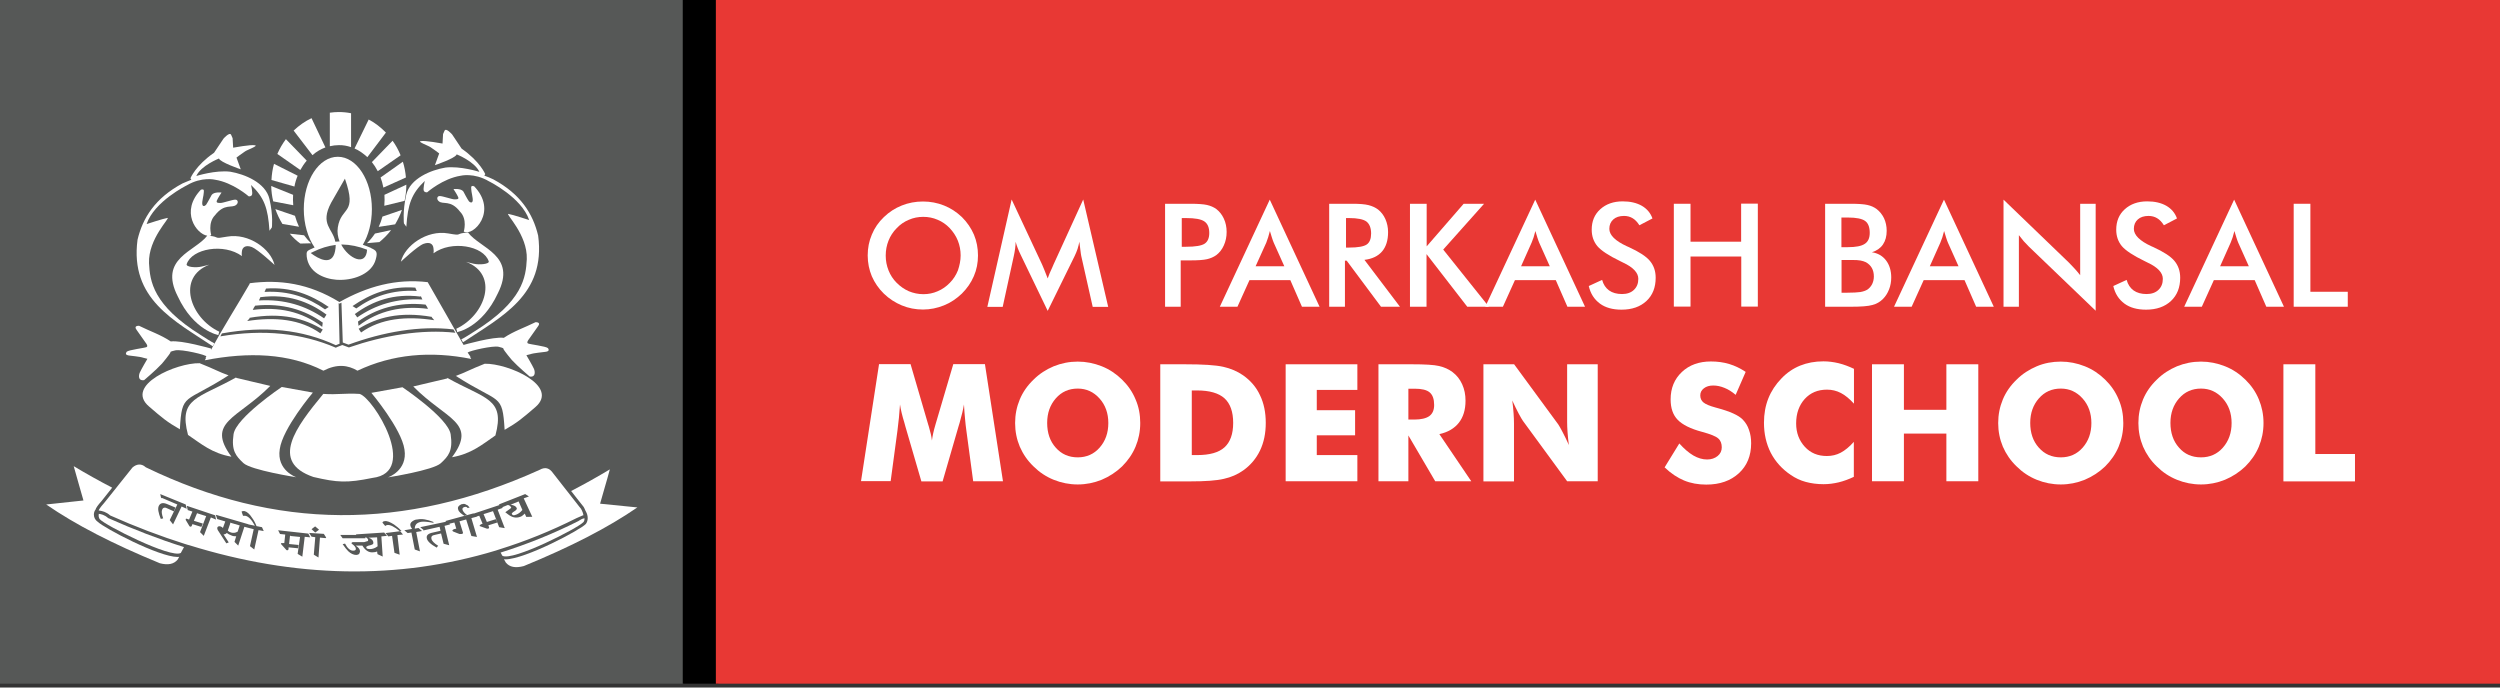 <svg width="240" height="66" viewBox="0 0 240 66" fill="none" xmlns="http://www.w3.org/2000/svg">
<rect x="0" y="0" width="240" height="66" fill="#333333" stroke="none"/>
<g clip-path="url(#clip0_1_82)">
<path d="M65.634 0H0V65.634H65.634V0Z" fill="#565857"/>
<path d="M10.383 49.738C10.037 49.418 9.691 49.354 9.486 49.328C9.448 49.52 9.473 49.7 9.576 49.841C10.05 50.405 16.409 53.635 17.357 53.084C17.473 52.879 17.575 52.7 17.665 52.52C15.268 51.764 12.858 50.841 10.422 49.751L10.383 49.738Z" fill="white"/>
<path d="M21.921 36.047H21.972C20.972 35.688 20.652 35.458 19.165 34.868C16.947 34.817 11.909 36.996 14.319 39.034C15.588 40.124 15.998 40.483 17.267 41.214C17.473 37.637 17.703 38.765 21.921 36.047Z" fill="white"/>
<path d="M25.946 37.047C24.856 36.778 23.767 36.547 22.677 36.278V36.227C19.049 38.265 17.101 38.175 18.049 41.752C19.319 42.611 20.357 43.521 22.216 43.842C19.741 40.483 22.818 40.214 25.946 37.047Z" fill="white"/>
<path d="M26.856 43.124C27.125 41.124 30.035 37.688 30.035 37.688L27.048 37.15C27.048 37.15 22.651 40.098 22.421 41.688C22.19 43.277 22.651 43.777 23.369 44.457C24.1 45.136 28.446 45.816 28.446 45.816C28.446 45.816 26.536 45.162 26.856 43.124Z" fill="white"/>
<path d="M34.522 37.816C33.073 37.727 32.484 37.906 31.035 37.816C28.407 40.996 25.869 44.341 30.087 45.79C32.394 46.328 33.304 46.38 35.753 45.88C40.278 45.341 35.83 38.175 34.522 37.816Z" fill="white"/>
<path d="M46.533 34.919C45.034 35.509 44.726 35.74 43.726 36.099H43.777C47.995 38.816 48.226 37.688 48.444 41.265C49.713 40.534 50.123 40.175 51.392 39.086C53.776 37.047 48.751 34.868 46.533 34.919Z" fill="white"/>
<path d="M42.944 36.278V36.329C41.855 36.599 40.765 36.829 39.675 37.099C42.803 40.278 45.88 40.547 43.393 43.893C45.252 43.572 46.29 42.675 47.559 41.803C48.52 38.227 46.572 38.316 42.944 36.278Z" fill="white"/>
<path d="M38.637 37.175L35.65 37.714C35.65 37.714 38.547 41.162 38.829 43.149C39.15 45.188 37.24 45.828 37.24 45.828C37.24 45.828 41.585 45.149 42.316 44.47C43.047 43.79 43.495 43.29 43.265 41.701C43.034 40.124 38.637 37.175 38.637 37.175Z" fill="white"/>
<path d="M35.33 51.623H35.381C35.522 51.674 35.612 51.712 35.701 51.802C35.791 51.892 35.842 51.982 35.842 52.123C35.842 52.212 35.791 52.264 35.663 52.302C35.573 52.353 35.432 52.353 35.342 52.392C35.201 52.443 35.163 52.482 35.163 52.533C35.163 52.674 35.304 52.712 35.522 52.712C35.753 52.712 36.022 52.623 36.252 52.443L36.201 51.584L35.33 51.623Z" fill="white"/>
<path d="M49.02 48.444H48.969C49.11 48.444 49.2 48.495 49.328 48.533C49.469 48.584 49.559 48.674 49.597 48.764C49.648 48.854 49.597 48.905 49.508 48.995C49.418 49.046 49.328 49.136 49.238 49.174C49.149 49.264 49.097 49.315 49.149 49.354C49.2 49.495 49.328 49.495 49.559 49.405C49.789 49.315 49.969 49.174 50.148 48.956L49.789 48.136L49.02 48.444Z" fill="white"/>
<path d="M22.1 50.264L21.869 50.943C21.959 51.033 22.049 51.084 22.19 51.123C22.369 51.174 22.6 51.174 22.818 51.033L23.01 50.443L22.1 50.174V50.264Z" fill="white"/>
<path d="M57.609 48.354L57.66 48.174C57.789 47.7 57.93 47.226 58.071 46.739C58.237 46.187 58.391 45.623 58.545 45.059C57.353 45.777 56.122 46.469 54.828 47.136C55.225 47.636 55.609 48.149 56.02 48.649C56.032 48.661 56.135 48.841 56.212 49.046C56.225 49.072 56.25 49.11 56.263 49.136C56.481 49.546 56.468 49.982 56.25 50.289C55.802 50.828 50.392 53.699 48.508 53.699C48.456 53.699 48.431 53.687 48.38 53.687C48.444 53.789 48.495 53.904 48.559 54.007C48.918 54.443 49.482 54.558 50.289 54.34C54.84 52.469 58.327 50.674 61.186 48.713L57.609 48.354Z" fill="white"/>
<path d="M56.02 50.11C56.084 50.02 56.122 49.892 56.122 49.764C56.071 49.777 56.02 49.764 55.981 49.777C55.866 49.815 55.802 49.854 55.584 49.982L55.532 50.02C53.084 51.251 50.597 52.251 48.059 53.046C48.11 53.148 48.174 53.238 48.226 53.353C49.187 53.917 55.532 50.687 56.02 50.11Z" fill="white"/>
<path d="M55.968 49.469C55.981 49.469 55.994 49.469 56.007 49.469C56.007 49.418 55.981 49.315 55.943 49.2C55.904 49.084 55.84 48.956 55.776 48.841C55.712 48.764 55.661 48.687 55.597 48.623C55.507 48.52 55.417 48.405 55.34 48.29C55.084 47.956 54.815 47.636 54.558 47.29C54.52 47.251 54.494 47.2 54.456 47.162C54.456 47.162 54.456 47.149 54.443 47.149C54.417 47.11 54.379 47.072 54.353 47.033C53.943 46.508 53.533 45.982 53.11 45.444C52.738 44.906 52.328 44.803 51.764 45.123C38.791 50.982 26.446 50.892 14.011 44.867L13.973 44.841C13.575 44.482 13.114 44.534 12.717 44.88C12.717 44.88 11.832 45.982 11.396 46.533C11.345 46.598 11.306 46.649 11.255 46.713C11.217 46.751 11.191 46.803 11.153 46.841C11.114 46.88 11.088 46.931 11.05 46.969C10.768 47.328 10.486 47.687 10.191 48.046C10.114 48.136 10.05 48.226 9.973 48.315C9.614 48.713 9.499 48.918 9.473 49.008C9.499 49.008 9.537 49.02 9.576 49.02C9.807 49.059 10.191 49.136 10.576 49.482C13.011 50.572 15.421 51.482 17.806 52.238H17.819C17.87 52.251 17.921 52.276 17.972 52.289C18.024 52.302 18.062 52.315 18.113 52.328H18.126C28.382 55.52 38.239 55.686 47.597 52.853C47.649 52.84 47.7 52.815 47.751 52.802C47.803 52.789 47.854 52.764 47.905 52.751C50.431 51.969 52.905 50.969 55.353 49.738C55.763 49.559 55.827 49.533 55.968 49.469ZM44.303 48.405H44.354C44.495 48.354 44.623 48.354 44.764 48.456C44.893 48.495 44.982 48.584 45.072 48.713L45.136 48.687L45.085 48.738C45.085 48.726 45.072 48.726 45.072 48.713L44.905 48.777C44.816 48.636 44.675 48.636 44.547 48.687C44.406 48.738 44.367 48.828 44.406 48.956C44.457 49.097 44.585 49.277 44.854 49.456L44.623 49.546C44.264 49.315 44.034 49.136 43.983 48.905C43.906 48.674 44.034 48.533 44.303 48.405ZM36.919 50.033C37.15 49.982 37.458 50.123 37.829 50.354C38.047 50.52 38.304 50.7 38.522 50.956L38.56 50.943V50.995C38.547 50.982 38.534 50.969 38.522 50.956L38.38 50.995C37.842 50.546 37.432 50.354 37.163 50.405C37.111 50.405 37.022 50.456 36.983 50.495L36.714 50.174C36.74 50.084 36.829 50.033 36.919 50.033ZM30.253 50.533L30.574 50.802L30.625 50.853L30.266 51.123L29.907 50.802L30.253 50.533ZM15.575 48.905C15.486 49.084 15.524 49.354 15.665 49.764L15.434 49.815C15.204 49.225 15.114 48.815 15.255 48.546C15.396 48.277 15.665 48.226 16.075 48.405L16.844 48.726L16.703 49.046V49.097L16.114 48.828C15.844 48.674 15.665 48.713 15.575 48.905ZM17.434 48.623L16.614 50.341L16.293 49.931L17.024 48.431L15.524 47.79L15.473 47.841L15.383 47.431L17.831 48.431L17.921 48.841L17.434 48.623ZM20.241 49.674L19.562 51.443L19.203 51.084L19.793 49.546L18.934 49.277V49.225L18.613 49.995L19.472 50.264L19.331 50.584L18.472 50.315L18.421 50.456C18.37 50.546 18.331 50.597 18.242 50.546C18.19 50.546 18.19 50.495 18.152 50.456L17.831 49.918C17.831 49.867 17.831 49.867 17.831 49.828C17.831 49.789 17.921 49.777 18.011 49.828L18.152 49.879L18.472 49.11L18.024 48.969L17.934 48.559L20.652 49.469L20.741 49.879L20.241 49.674ZM25.318 50.982L24.818 50.892L24.408 52.751L23.997 52.43L24.356 50.802L23.997 50.712L23.459 50.572L22.869 52.379L22.51 52.02L22.677 51.482C22.549 51.482 22.408 51.482 22.28 51.43C22.049 51.341 21.869 51.251 21.78 51.161C21.69 51.251 21.6 51.302 21.459 51.302L21.959 52.071L21.728 52.161L20.908 50.892C20.857 50.802 20.857 50.751 20.857 50.661C20.908 50.52 20.998 50.52 21.126 50.52C21.267 50.572 21.357 50.61 21.395 50.7L21.626 50.059L20.857 49.828L20.716 49.418L23.844 50.328V50.341L24.472 50.469C24.151 49.879 23.831 49.559 23.562 49.52C23.51 49.52 23.421 49.52 23.331 49.52L23.19 49.11C23.279 49.059 23.369 49.059 23.459 49.059C23.69 49.11 23.959 49.328 24.19 49.7C24.356 49.918 24.497 50.174 24.626 50.507L25.151 50.61L25.318 50.982ZM29.253 51.533L29.023 53.443L28.574 53.174L28.805 51.546L27.894 51.456L27.843 51.405L27.753 52.225L28.664 52.315L28.612 52.635L27.702 52.546V52.687C27.702 52.776 27.651 52.828 27.561 52.828C27.51 52.828 27.471 52.776 27.471 52.776L27.023 52.276C26.971 52.225 26.971 52.225 26.971 52.187C26.971 52.136 27.023 52.136 27.151 52.136H27.292L27.382 51.315L26.882 51.264L26.702 50.905L29.599 51.225L29.779 51.584L29.253 51.533ZM31.253 51.661L30.715 51.61L30.574 53.52L30.125 53.251L30.266 51.571L29.907 51.52L29.676 51.161L31.086 51.251L31.317 51.61L31.253 51.661ZM36.74 53.43L36.24 53.199L36.201 52.943C36.073 52.994 35.971 53.02 35.83 53.02C35.419 53.071 35.06 52.84 34.791 52.379H34.15C34.419 52.559 34.56 52.738 34.56 52.917C34.56 53.007 34.509 53.097 34.471 53.187C34.381 53.238 34.291 53.276 34.202 53.276C33.932 53.276 33.663 53.135 33.432 52.917C33.291 52.776 33.112 52.559 32.894 52.238L33.125 52.187C33.355 52.635 33.625 52.866 33.894 52.866C34.073 52.866 34.163 52.815 34.163 52.687C34.163 52.546 34.022 52.366 33.753 52.187V52.136C33.753 52.084 33.804 52.046 33.894 52.046H34.958L35.253 51.956C35.342 51.956 35.342 51.905 35.342 51.815C35.342 51.764 35.291 51.725 35.253 51.674C35.201 51.623 35.163 51.584 35.073 51.584V51.674H32.894L32.663 51.353H34.202L34.163 51.302L36.881 51.123L37.15 51.443L36.611 51.495L36.74 53.43ZM38.368 53.251L37.868 53.071L37.637 51.443L37.278 51.495L37.009 51.174L38.419 50.995L38.688 51.315L38.15 51.366L38.368 53.251ZM40.496 50.982L39.957 51.072L40.316 52.93L39.816 52.751L39.496 51.123L39.137 51.174L38.816 50.905L39.56 50.777C39.483 50.687 39.444 50.572 39.406 50.495C39.355 50.315 39.406 50.174 39.586 50.046C39.727 49.956 39.855 49.867 40.085 49.867C40.496 49.777 40.996 49.867 41.585 50.097L41.637 50.238L41.585 50.187C41.085 50.097 40.675 50.046 40.406 50.097C40.008 50.187 39.829 50.366 39.816 50.751L40.175 50.687L40.496 50.956V50.982ZM50.52 49.623L50.379 49.302L50.328 49.354C50.187 49.495 50.059 49.584 49.918 49.623C49.508 49.764 49.149 49.674 48.738 49.354L48.508 49.174L49.008 48.815C49.059 48.764 49.097 48.726 49.059 48.674C49.008 48.623 48.969 48.584 48.918 48.533C48.828 48.482 48.777 48.482 48.738 48.482L48.2 48.7L48.277 48.751L47.777 48.931L48.456 50.7L47.918 50.61L47.328 49.072L46.469 49.341H46.418L46.739 50.11L47.597 49.841L47.739 50.161L46.88 50.431L46.931 50.572C46.982 50.661 46.931 50.712 46.88 50.751C46.828 50.751 46.79 50.751 46.739 50.751L46.098 50.52C46.046 50.52 46.046 50.469 46.046 50.469C46.046 50.418 46.098 50.379 46.187 50.328L46.328 50.277L46.008 49.508L45.764 49.584L45.79 49.597L45.252 49.738L45.79 51.546L45.252 51.456L44.752 49.867L44.111 50.046L44.431 51.084C44.482 51.174 44.431 51.264 44.29 51.264C44.239 51.264 44.149 51.264 44.111 51.264L43.521 51.033C43.47 50.982 43.431 50.982 43.431 50.943C43.431 50.892 43.483 50.853 43.572 50.802L43.803 50.751L43.623 50.161L43.136 50.277L43.213 50.341L42.675 50.482L43.124 52.341L42.585 52.2L42.342 51.212L41.778 51.341C41.457 51.392 41.367 51.52 41.419 51.751C41.47 51.93 41.688 52.161 42.06 52.392L41.919 52.571C41.329 52.251 41.008 51.93 40.97 51.661C40.919 51.392 41.111 51.212 41.56 51.123L42.29 50.956L42.201 50.572L40.611 50.93L40.662 50.879L40.342 50.61L42.829 50.084L42.752 50.02L45.431 49.29H45.521L47.956 48.482L47.88 48.431L50.418 47.431L50.777 47.662L50.277 47.841L51.097 49.61L50.52 49.623Z" fill="white"/>
<path d="M9.371 50.084C9.153 49.931 9.012 49.687 9.012 49.405C9.012 49.225 9.063 49.059 9.166 48.931C9.217 48.751 9.396 48.495 9.743 48.11C10.089 47.687 10.435 47.251 10.768 46.816C9.486 46.149 8.268 45.469 7.076 44.752C7.23 45.316 7.397 45.867 7.55 46.431C7.691 46.918 7.832 47.392 7.961 47.867L8.012 48.046L4.435 48.431C7.294 50.392 10.768 52.187 15.345 54.071C16.127 54.276 16.703 54.161 17.062 53.712C17.114 53.623 17.152 53.533 17.203 53.456C17.152 53.456 17.114 53.469 17.049 53.469C15.229 53.456 10.025 50.712 9.371 50.084Z" fill="white"/>
<path d="M31.24 14.152L29.907 11.345C29.279 11.64 28.702 12.05 28.189 12.537L29.997 14.896C30.369 14.562 30.792 14.319 31.24 14.152Z" fill="white"/>
<path d="M33.702 14.127V10.871C33.317 10.794 32.92 10.755 32.522 10.755C32.227 10.755 31.945 10.781 31.663 10.819V14.037C31.945 13.973 32.227 13.934 32.522 13.934C32.932 13.922 33.33 13.998 33.702 14.127Z" fill="white"/>
<path d="M37.047 12.729C36.56 12.229 36.009 11.794 35.394 11.473L34.035 14.255C34.483 14.447 34.894 14.742 35.266 15.088L37.047 12.729Z" fill="white"/>
<path d="M29.446 15.421L27.446 13.357C27.125 13.793 26.843 14.268 26.625 14.78L28.83 16.319C29.01 15.998 29.215 15.691 29.446 15.421Z" fill="white"/>
<path d="M36.265 16.434L38.458 14.909C38.252 14.409 37.996 13.934 37.688 13.511L35.701 15.562C35.907 15.819 36.099 16.114 36.265 16.434Z" fill="white"/>
<path d="M28.574 16.87L26.305 15.729C26.164 16.229 26.087 16.742 26.061 17.28L28.266 17.908C28.33 17.549 28.433 17.203 28.574 16.87Z" fill="white"/>
<path d="M36.804 18.011L38.97 17.037C38.919 16.511 38.829 16.011 38.675 15.524L36.535 17.037C36.65 17.344 36.74 17.665 36.804 18.011Z" fill="white"/>
<path d="M28.151 19.703C28.138 19.536 28.125 19.357 28.125 19.177C28.125 19.024 28.125 18.857 28.138 18.703L26.036 17.857C26.049 18.37 26.113 18.857 26.228 19.331L28.151 19.703Z" fill="white"/>
<path d="M36.919 19.19C36.919 19.383 36.906 19.562 36.894 19.754L38.842 19.28C38.945 18.78 39.009 18.267 39.009 17.729L36.906 18.703C36.906 18.857 36.919 19.024 36.919 19.19Z" fill="white"/>
<path d="M26.433 20.075C26.613 20.575 26.831 21.049 27.113 21.498L28.702 21.767C28.548 21.434 28.42 21.087 28.317 20.716L26.433 20.075Z" fill="white"/>
<path d="M38.586 20.152L36.714 20.793C36.624 21.139 36.496 21.472 36.355 21.78L37.932 21.536C38.188 21.1 38.419 20.639 38.586 20.152Z" fill="white"/>
<path d="M28.83 23.382L29.869 23.356C29.625 23.126 29.394 22.869 29.189 22.587L27.818 22.433C28.112 22.792 28.459 23.113 28.83 23.382Z" fill="white"/>
<path d="M37.547 22.087L35.996 22.421C35.766 22.767 35.509 23.075 35.227 23.344L36.419 23.241C36.829 22.908 37.214 22.523 37.547 22.087Z" fill="white"/>
<path d="M20.421 33.24C20.511 33.15 20.511 33.06 20.6 32.971C20.241 32.791 19.69 32.432 19.331 32.202C14.665 29.305 14.396 26.984 14.306 25.267C14.216 22.908 16.396 20.869 16.075 20.921C15.716 20.972 14.075 21.511 14.075 21.511C14.806 19.331 17.934 17.793 17.934 17.793C19.383 16.934 20.652 17.255 20.652 17.255C22.369 17.524 23.869 18.844 23.869 18.844C23.869 18.844 24.1 18.895 24.19 18.703C24.279 18.511 24.1 17.755 24.1 17.755C25.369 18.972 25.728 19.972 25.869 22.151L26.1 21.831C26.1 21.831 26.241 20.703 25.869 19.113C25.51 17.524 23.472 16.716 22.113 16.485C20.703 16.306 18.844 16.896 18.844 16.896C19.293 15.896 21.023 15.216 21.023 15.216C21.113 15.575 23.113 16.255 23.113 16.255L22.703 15.127C22.703 15.127 23.292 14.678 23.523 14.537C23.703 14.396 24.843 13.998 24.472 13.947C24.113 13.857 22.382 14.178 22.382 14.178L22.331 13.268C22.331 13.268 22.331 13.268 22.19 12.947C22.049 12.627 21.459 13.306 21.459 13.306L20.549 14.665C18.78 15.883 18.28 17.113 18.28 17.113L18.37 17.255C18.049 17.395 17.78 17.485 17.511 17.613C14.883 19.024 13.704 20.921 13.204 23.01C12.447 28.702 16.755 30.791 20.421 33.24Z" fill="white"/>
<path d="M24.177 23.715C24.767 23.946 26.356 25.433 26.356 25.433C25.997 23.895 23.869 22.357 21.818 22.715C20.408 22.972 21.177 22.741 20.113 22.639C20.177 22.626 20.229 22.613 20.28 22.575C20.28 22.575 19.921 21.395 20.639 20.665C21.549 19.485 22.267 20.023 22.677 19.665C22.908 19.485 22.857 19.165 22.587 19.165C22.318 19.165 21.408 19.485 21.177 19.485C20.947 19.485 20.729 19.485 20.818 19.254C20.908 19.024 21.267 18.485 21.267 18.485C21.267 18.485 20.536 18.395 20.318 18.716C20.318 18.716 19.908 19.485 19.78 19.665C19.639 19.806 19.459 19.844 19.421 19.613C19.37 19.344 19.562 18.754 19.562 18.485C19.613 18.216 19.511 18.126 19.331 18.216V18.165C17.229 20.305 18.883 22.485 19.895 22.626C18.742 24.151 15.204 24.792 17.062 28.446C18.601 31.753 20.959 32.163 20.959 32.163V32.253C20.959 32.112 21.011 31.984 21.049 31.843C18.242 30.522 16.921 26.625 20.101 25.407C20.101 25.407 19.921 25.459 19.37 25.587C18.831 25.728 17.831 25.638 17.921 25.356C18.421 23.856 21.498 23.318 23.228 24.587C23.228 24.587 23.177 24.408 23.228 24.087C23.28 23.767 23.549 23.485 24.177 23.715Z" fill="white"/>
<path d="M38.778 21.446L39.009 21.767C39.15 19.588 39.509 18.588 40.778 17.37C40.778 17.37 40.598 18.139 40.688 18.319C40.778 18.498 41.008 18.46 41.008 18.46C41.008 18.46 42.508 17.139 44.226 16.87C44.226 16.87 45.495 16.549 46.944 17.408C46.944 17.408 50.072 18.947 50.802 21.126C50.802 21.126 49.174 20.588 48.803 20.536C48.482 20.485 50.661 22.536 50.572 24.882C50.482 26.6 50.213 28.92 45.546 31.817C45.188 32.048 44.636 32.407 44.277 32.586C44.367 32.676 44.367 32.766 44.457 32.855C48.123 30.407 52.43 28.317 51.661 22.613C51.161 20.523 49.982 18.626 47.354 17.216C47.085 17.075 46.816 16.985 46.495 16.857L46.585 16.716C46.585 16.716 46.085 15.498 44.316 14.268L43.406 12.909C43.406 12.909 42.816 12.229 42.675 12.55C42.534 12.87 42.534 12.87 42.534 12.87L42.483 13.781C42.483 13.781 40.765 13.46 40.393 13.55C40.034 13.601 41.162 13.998 41.342 14.139C41.572 14.28 42.162 14.729 42.162 14.729L41.752 15.857C41.752 15.857 43.752 15.178 43.842 14.819C43.842 14.819 45.559 15.498 46.021 16.498C46.021 16.498 44.162 15.909 42.752 16.088C41.393 16.319 39.355 17.126 38.996 18.716C38.637 20.318 38.778 21.446 38.778 21.446Z" fill="white"/>
<path d="M43.624 19.139C43.393 19.139 42.495 18.819 42.214 18.819C41.944 18.819 41.893 19.139 42.124 19.318C42.534 19.677 43.252 19.139 44.162 20.318C44.893 21.049 44.521 22.228 44.521 22.228C45.38 22.767 47.88 20.28 45.469 17.831V17.883C45.29 17.793 45.2 17.883 45.239 18.152C45.239 18.421 45.418 19.011 45.38 19.28C45.328 19.511 45.149 19.459 45.021 19.331C44.88 19.152 44.483 18.383 44.483 18.383C44.252 18.062 43.534 18.152 43.534 18.152C43.534 18.152 43.893 18.69 43.983 18.921C44.085 19.139 43.854 19.139 43.624 19.139Z" fill="white"/>
<path d="M43.803 31.561C43.854 31.702 43.893 31.83 43.893 31.971V31.881C43.893 31.881 46.252 31.471 47.79 28.164C49.649 24.497 46.072 23.856 44.931 22.318C43.572 22.408 44.521 22.677 43.021 22.408C40.983 22.049 38.855 23.587 38.483 25.125C38.483 25.125 40.073 23.626 40.662 23.408C41.303 23.177 41.572 23.459 41.611 23.818C41.662 24.138 41.611 24.318 41.611 24.318C43.329 23.049 46.418 23.587 46.918 25.087C47.008 25.356 46.008 25.446 45.469 25.318C44.931 25.177 44.739 25.138 44.739 25.138C47.931 26.343 46.623 30.24 43.803 31.561Z" fill="white"/>
<path d="M52.597 33.419C52.417 33.24 50.879 33.061 50.687 32.971C50.507 32.881 50.777 32.561 50.777 32.561L51.636 31.343C51.995 30.894 51.405 30.933 51.405 30.933C50.405 31.433 49.315 31.791 48.367 32.432C47.367 32.291 44.508 33.112 44.508 33.112V33.125C43.354 31.112 42.214 29.087 41.06 27.087C38.022 26.728 35.253 27.497 32.586 28.997C29.638 27.189 26.831 26.818 23.972 27.189V27.241C22.805 29.266 21.408 31.458 20.254 33.586V33.458C20.254 33.458 17.396 32.638 16.396 32.779C15.447 32.138 14.357 31.779 13.358 31.279C13.358 31.279 12.768 31.227 13.127 31.689L13.986 32.907C13.986 32.907 14.255 33.227 14.075 33.317C13.896 33.407 12.358 33.586 12.165 33.766C12.024 33.945 12.076 34.086 12.345 34.124C12.614 34.176 13.383 34.214 13.793 34.355L14.152 34.445C14.152 34.445 13.563 35.445 13.422 35.765C13.281 36.086 13.281 36.586 13.832 36.496C13.832 36.496 14.96 35.547 15.55 34.907C15.55 34.907 16.319 33.996 16.37 33.817C16.37 33.817 16.229 33.766 16.819 33.637C17.408 33.496 19.895 34.086 19.806 34.227C19.793 34.253 19.78 34.266 19.78 34.278C19.754 34.317 19.741 34.343 19.716 34.381C19.741 34.381 19.754 34.368 19.78 34.368C19.741 34.445 19.703 34.509 19.665 34.586C23.882 33.766 27.728 33.907 31.048 35.586C32.368 34.907 33.407 35.047 34.317 35.586C37.675 33.996 41.342 33.676 45.239 34.458C45.2 34.394 45.162 34.317 45.123 34.253C45.136 34.253 45.162 34.253 45.175 34.266C45.072 34.112 44.982 33.971 44.893 33.843C45.123 33.663 47.316 33.163 47.867 33.291C48.456 33.432 48.315 33.471 48.315 33.471C48.367 33.65 49.136 34.56 49.136 34.56C49.725 35.201 50.854 36.15 50.854 36.15C51.392 36.24 51.392 35.74 51.264 35.419C51.123 35.099 50.533 34.099 50.533 34.099L50.892 34.009C51.302 33.868 52.071 33.83 52.341 33.778C52.7 33.74 52.738 33.599 52.597 33.419ZM41.457 30.42V30.471C41.547 30.561 41.598 30.651 41.688 30.74C39.009 30.33 36.56 30.561 34.663 31.92C34.573 31.779 34.522 31.689 34.432 31.561C36.188 30.471 38.368 29.881 41.457 30.42ZM41.085 29.651C38.637 29.33 36.368 29.792 34.419 31.279C34.419 31.138 34.368 31.009 34.368 30.869C36.086 29.651 38.175 28.958 40.855 29.241C40.957 29.381 41.047 29.523 41.085 29.651ZM40.406 28.433C40.457 28.523 40.496 28.664 40.547 28.753C38.099 28.612 36.06 29.253 34.291 30.471C34.202 30.33 34.15 30.24 34.06 30.151C35.778 28.881 37.816 28.151 40.355 28.471L40.406 28.433ZM39.868 27.612C39.919 27.702 39.957 27.843 40.009 27.933C37.65 27.792 35.791 28.471 34.202 29.612C34.06 29.523 33.971 29.471 33.843 29.381C35.56 28.202 37.458 27.433 39.868 27.612ZM25.536 27.702C27.933 27.523 29.843 28.292 31.561 29.471C31.42 29.561 31.33 29.612 31.202 29.702C29.612 28.574 27.753 27.894 25.395 28.023C25.446 27.933 25.497 27.792 25.536 27.702ZM24.997 28.523H25.049C27.587 28.202 29.625 28.933 31.343 30.202C31.253 30.343 31.202 30.433 31.112 30.561C29.343 29.343 27.305 28.702 24.856 28.843C24.908 28.753 24.959 28.612 24.997 28.523ZM24.497 29.343C27.177 29.074 29.253 29.753 30.984 30.971C30.984 31.112 30.933 31.24 30.933 31.381C28.984 29.881 26.715 29.433 24.267 29.753C24.318 29.612 24.408 29.471 24.497 29.343ZM23.959 30.561V30.509C27.036 29.971 29.215 30.561 30.984 31.638C30.894 31.779 30.843 31.868 30.753 31.997C28.843 30.638 26.407 30.407 23.728 30.817C23.818 30.74 23.869 30.651 23.959 30.561ZM33.496 33.355C33.279 33.279 33.112 33.214 32.907 33.138C32.894 33.138 32.855 33.125 32.843 33.125C32.791 33.163 32.689 33.189 32.586 33.227C32.432 33.279 32.291 33.355 32.24 33.381C28.997 31.984 25.292 31.586 21.152 32.291C21.203 32.202 21.254 32.112 21.305 32.009C25.459 31.253 28.984 31.638 32.24 33.138C32.291 33.112 32.445 33.061 32.599 32.996L32.509 29.099L32.599 29.151L32.689 29.099C32.715 29.087 32.74 29.074 32.766 29.061H32.779L32.907 32.881C33.112 32.958 33.24 33.009 33.458 33.086C36.791 31.868 40.278 31.24 43.534 31.625C43.598 31.727 43.649 31.83 43.713 31.945C40.47 31.586 36.842 32.202 33.496 33.355Z" fill="white"/>
<path d="M32.291 26.856C32.407 26.869 32.522 26.869 32.65 26.869C34.125 26.869 35.727 26.215 36.073 24.895C36.278 24.177 36.124 24.049 35.624 23.818V23.805C35.355 23.69 35.099 23.587 34.83 23.497C35.368 22.6 35.701 21.395 35.701 20.075C35.701 17.306 34.24 15.05 32.432 15.05C30.625 15.05 29.164 17.293 29.164 20.075C29.164 21.523 29.561 22.831 30.202 23.754C30.099 23.805 29.997 23.844 29.894 23.895L29.779 23.946C29.446 24.1 29.407 24.19 29.446 24.638C29.625 26.125 31.035 26.754 32.291 26.856ZM35.24 23.972C35.15 25.613 33.484 24.856 32.753 23.472C32.779 23.472 32.817 23.472 32.843 23.472C33.625 23.485 34.432 23.651 35.24 23.972ZM31.791 19.459L33.061 17.242L33.112 17.152C34.33 20.639 32.753 19.78 32.432 21.818C32.355 22.28 32.432 22.754 32.599 23.177L32.189 23.203C31.971 21.946 30.676 21.549 31.791 19.459ZM29.933 24.241L30.061 24.177C30.779 23.818 31.509 23.6 32.227 23.51C32.227 23.69 32.215 23.895 32.163 24.126C31.868 25.561 30.587 24.869 29.83 24.292C29.843 24.279 29.881 24.254 29.933 24.241Z" fill="white"/>
<path d="M68.967 0H65.544V65.634H68.967V0Z" fill="black"/>
<path d="M240 0H68.723V65.634H240V0Z" fill="#E83834"/>
<path d="M93.887 24.523C93.887 25.228 93.759 25.895 93.49 26.51C93.221 27.138 92.836 27.689 92.336 28.189C91.823 28.676 91.26 29.061 90.618 29.317C89.978 29.574 89.311 29.715 88.606 29.715C87.888 29.715 87.221 29.587 86.568 29.317C85.927 29.048 85.35 28.676 84.85 28.189C84.35 27.702 83.965 27.138 83.696 26.523C83.44 25.907 83.299 25.241 83.299 24.523C83.299 23.818 83.427 23.151 83.696 22.523C83.953 21.895 84.337 21.331 84.85 20.844C85.35 20.357 85.927 19.985 86.568 19.729C87.209 19.472 87.888 19.344 88.606 19.344C89.311 19.344 89.99 19.472 90.631 19.729C91.272 19.985 91.836 20.357 92.349 20.844C92.849 21.344 93.234 21.908 93.503 22.536C93.759 23.151 93.887 23.818 93.887 24.523ZM92.221 24.523C92.221 24.023 92.131 23.549 91.952 23.1C91.772 22.651 91.503 22.254 91.17 21.895C90.836 21.549 90.452 21.28 90.016 21.1C89.58 20.908 89.119 20.818 88.632 20.818C88.144 20.818 87.683 20.908 87.247 21.1C86.811 21.28 86.414 21.549 86.081 21.908C85.734 22.254 85.478 22.651 85.299 23.1C85.119 23.549 85.029 24.023 85.029 24.536C85.029 25.036 85.119 25.51 85.299 25.959C85.478 26.407 85.734 26.805 86.081 27.151C86.427 27.497 86.811 27.766 87.247 27.959C87.683 28.138 88.144 28.241 88.644 28.241C89.132 28.241 89.58 28.151 90.016 27.959C90.452 27.779 90.836 27.51 91.183 27.151C91.529 26.805 91.785 26.395 91.965 25.946C92.118 25.484 92.221 25.01 92.221 24.523Z" fill="white"/>
<path d="M103.797 24.561C103.784 24.485 103.745 24.279 103.707 23.921C103.668 23.639 103.643 23.395 103.617 23.203C103.579 23.433 103.515 23.651 103.45 23.882C103.374 24.113 103.284 24.331 103.168 24.574L100.579 29.843L97.99 24.472C97.887 24.254 97.784 24.036 97.707 23.831C97.631 23.626 97.554 23.421 97.502 23.215C97.502 23.421 97.477 23.639 97.451 23.869C97.425 24.1 97.374 24.331 97.323 24.587L96.259 29.458H94.785L97.118 19.152L100.041 25.395C100.092 25.497 100.156 25.664 100.246 25.882C100.335 26.113 100.451 26.395 100.579 26.728C100.669 26.446 100.823 26.087 101.028 25.651C101.079 25.536 101.117 25.446 101.143 25.382L103.989 19.152L106.386 29.458H104.899L103.797 24.561Z" fill="white"/>
<path d="M113.347 25.01V29.446H111.847V19.562H114.283C115 19.562 115.539 19.601 115.872 19.677C116.205 19.754 116.513 19.883 116.757 20.062C117.064 20.293 117.308 20.6 117.487 20.985C117.667 21.369 117.757 21.805 117.757 22.267C117.757 22.741 117.667 23.164 117.487 23.562C117.308 23.959 117.064 24.267 116.757 24.497C116.5 24.677 116.205 24.805 115.872 24.882C115.539 24.959 115 24.997 114.283 24.997H113.962H113.347V25.01ZM113.449 23.69H113.86C114.757 23.69 115.347 23.587 115.641 23.395C115.936 23.203 116.09 22.857 116.09 22.369C116.09 21.844 115.936 21.472 115.616 21.254C115.295 21.036 114.718 20.934 113.86 20.934H113.449V23.69Z" fill="white"/>
<path d="M124.987 29.446L123.871 26.895H119.949L118.795 29.446H117.103L121.897 19.165L126.679 29.446H124.987ZM120.538 25.561H123.294L122.282 23.305C122.218 23.164 122.166 22.997 122.102 22.805C122.038 22.613 121.974 22.408 121.91 22.177C121.859 22.395 121.795 22.6 121.743 22.78C121.679 22.972 121.615 23.139 121.564 23.292L120.538 25.561Z" fill="white"/>
<path d="M129.114 25.023V29.446H127.602V19.562H129.845C130.499 19.562 131.012 19.601 131.371 19.69C131.73 19.78 132.037 19.921 132.294 20.113C132.601 20.357 132.832 20.665 132.999 21.036C133.165 21.421 133.255 21.831 133.255 22.28C133.255 23.075 133.063 23.69 132.678 24.138C132.294 24.587 131.73 24.856 130.986 24.946L134.396 29.446H132.576L129.281 25.023H129.114ZM129.217 23.767H129.512C130.358 23.767 130.922 23.664 131.204 23.472C131.486 23.28 131.627 22.921 131.627 22.421C131.627 21.882 131.473 21.498 131.178 21.267C130.883 21.049 130.319 20.934 129.512 20.934H129.217V23.767Z" fill="white"/>
<path d="M135.357 29.446V19.562H136.96V23.651L140.511 19.562H142.472L138.549 23.959L142.933 29.446H140.857L136.947 24.395V29.446H135.357Z" fill="white"/>
<path d="M150.471 29.446L149.356 26.895H145.433L144.279 29.446H142.587L147.382 19.165L152.163 29.446H150.471ZM146.023 25.561H148.779L147.766 23.305C147.702 23.164 147.651 22.997 147.587 22.805C147.523 22.613 147.459 22.408 147.395 22.177C147.343 22.395 147.279 22.6 147.228 22.78C147.164 22.972 147.1 23.139 147.036 23.292L146.023 25.561Z" fill="white"/>
<path d="M152.522 27.459L153.804 26.869C153.919 27.305 154.15 27.651 154.471 27.882C154.791 28.112 155.214 28.228 155.714 28.228C156.188 28.228 156.573 28.099 156.855 27.83C157.137 27.561 157.278 27.215 157.278 26.766C157.278 26.189 156.791 25.664 155.829 25.215C155.688 25.151 155.586 25.1 155.522 25.061C154.432 24.536 153.702 24.049 153.343 23.626C152.984 23.19 152.804 22.664 152.804 22.049C152.804 21.241 153.073 20.587 153.625 20.088C154.176 19.588 154.894 19.331 155.778 19.331C156.509 19.331 157.111 19.472 157.611 19.754C158.098 20.036 158.445 20.434 158.637 20.972L157.381 21.626C157.188 21.318 156.97 21.087 156.727 20.946C156.496 20.805 156.214 20.729 155.906 20.729C155.471 20.729 155.124 20.844 154.881 21.062C154.624 21.293 154.496 21.587 154.496 21.972C154.496 22.562 155.06 23.126 156.176 23.639C156.265 23.677 156.329 23.715 156.381 23.728C157.355 24.177 158.034 24.613 158.393 25.049C158.752 25.484 158.945 26.01 158.945 26.664C158.945 27.6 158.65 28.343 158.06 28.894C157.47 29.445 156.676 29.728 155.663 29.728C154.817 29.728 154.125 29.535 153.599 29.151C153.048 28.741 152.689 28.189 152.522 27.459Z" fill="white"/>
<path d="M160.688 29.446V19.562H162.29V23.203H167.149V19.549H168.751V29.433H167.162V24.626H162.29V29.433H160.688V29.446Z" fill="white"/>
<path d="M175.212 29.446V19.562H177.699C178.404 19.562 178.942 19.601 179.276 19.677C179.622 19.754 179.904 19.883 180.147 20.062C180.455 20.293 180.686 20.587 180.865 20.947C181.032 21.305 181.122 21.716 181.122 22.151C181.122 22.677 181.006 23.113 180.763 23.472C180.519 23.831 180.16 24.074 179.699 24.215C180.276 24.305 180.724 24.561 181.058 24.997C181.391 25.433 181.558 25.984 181.558 26.638C181.558 27.036 181.493 27.42 181.352 27.779C181.211 28.138 181.019 28.446 180.763 28.702C180.494 28.971 180.16 29.176 179.75 29.279C179.353 29.394 178.673 29.446 177.725 29.446H175.212ZM176.776 23.728H177.391C178.16 23.728 178.699 23.626 179.019 23.408C179.34 23.203 179.494 22.844 179.494 22.357C179.494 21.818 179.353 21.434 179.058 21.216C178.763 20.998 178.212 20.882 177.391 20.882H176.776V23.728ZM176.776 28.1H177.327C177.891 28.1 178.314 28.074 178.596 28.035C178.878 27.984 179.096 27.907 179.263 27.805C179.455 27.677 179.609 27.497 179.724 27.279C179.827 27.061 179.891 26.818 179.891 26.548C179.891 26.228 179.827 25.959 179.699 25.728C179.571 25.497 179.378 25.318 179.135 25.177C178.981 25.1 178.801 25.049 178.609 25.01C178.417 24.972 178.148 24.959 177.827 24.959H177.34H176.789V28.1H176.776Z" fill="white"/>
<path d="M189.71 29.446L188.595 26.895H184.673L183.519 29.446H181.827L186.621 19.165L191.403 29.446H189.71ZM185.262 25.561H188.018L187.006 23.305C186.942 23.164 186.89 22.997 186.826 22.805C186.762 22.613 186.698 22.408 186.634 22.177C186.583 22.395 186.519 22.6 186.467 22.78C186.403 22.972 186.339 23.139 186.275 23.292L185.262 25.561Z" fill="white"/>
<path d="M192.338 29.446V19.165L198.62 25.215C198.786 25.382 198.966 25.574 199.145 25.767C199.325 25.959 199.504 26.177 199.697 26.42V19.562H201.184V29.83L194.774 23.677C194.607 23.51 194.441 23.331 194.274 23.151C194.12 22.972 193.966 22.767 193.813 22.575V29.446H192.338Z" fill="white"/>
<path d="M202.876 27.459L204.158 26.869C204.273 27.305 204.504 27.651 204.824 27.882C205.145 28.112 205.568 28.228 206.068 28.228C206.542 28.228 206.927 28.099 207.209 27.83C207.491 27.561 207.632 27.215 207.632 26.766C207.632 26.189 207.145 25.664 206.183 25.215C206.042 25.151 205.94 25.1 205.875 25.061C204.786 24.536 204.055 24.049 203.696 23.626C203.337 23.19 203.158 22.664 203.158 22.049C203.158 21.241 203.427 20.587 203.978 20.088C204.529 19.588 205.247 19.331 206.132 19.331C206.862 19.331 207.465 19.472 207.965 19.754C208.452 20.036 208.798 20.434 208.99 20.972L207.734 21.626C207.542 21.318 207.324 21.087 207.08 20.946C206.85 20.805 206.568 20.729 206.26 20.729C205.824 20.729 205.478 20.844 205.234 21.062C204.978 21.293 204.85 21.587 204.85 21.972C204.85 22.562 205.414 23.126 206.529 23.639C206.619 23.677 206.683 23.715 206.734 23.728C207.709 24.177 208.388 24.613 208.747 25.049C209.106 25.484 209.298 26.01 209.298 26.664C209.298 27.6 209.003 28.343 208.414 28.894C207.824 29.445 207.029 29.728 206.016 29.728C205.17 29.728 204.478 29.535 203.953 29.151C203.401 28.741 203.042 28.189 202.876 27.459Z" fill="white"/>
<path d="M217.566 29.446L216.451 26.895H212.529L211.375 29.446H209.683L214.477 19.165L219.259 29.446H217.566ZM213.131 25.561H215.887L214.874 23.305C214.81 23.164 214.759 22.997 214.695 22.805C214.631 22.613 214.567 22.408 214.503 22.177C214.451 22.395 214.387 22.6 214.336 22.78C214.272 22.972 214.208 23.139 214.144 23.292L213.131 25.561Z" fill="white"/>
<path d="M220.194 29.446V19.562H221.797V28.01H225.386V29.446H220.194Z" fill="white"/>
<path d="M96.285 46.2H93.426L92.772 41.342C92.721 40.996 92.682 40.624 92.644 40.201C92.606 39.778 92.567 39.329 92.541 38.829C92.465 39.303 92.323 39.893 92.118 40.611C92.067 40.765 92.041 40.867 92.016 40.944L90.49 46.213H88.452L86.914 40.931C86.888 40.855 86.862 40.752 86.824 40.598C86.606 39.893 86.465 39.291 86.401 38.829C86.375 39.252 86.337 39.675 86.299 40.086C86.26 40.496 86.209 40.919 86.157 41.329L85.504 46.187H82.658L84.388 34.958H87.414L89.106 40.752C89.119 40.791 89.132 40.855 89.17 40.957C89.324 41.47 89.426 41.919 89.465 42.29C89.49 42.085 89.529 41.867 89.58 41.624C89.632 41.38 89.708 41.085 89.811 40.739L91.516 34.958H94.554L96.285 46.2Z" fill="white"/>
<path d="M109.463 40.611C109.463 41.419 109.309 42.175 109.014 42.88C108.719 43.585 108.283 44.213 107.719 44.777C107.142 45.328 106.489 45.752 105.758 46.059C105.027 46.354 104.258 46.508 103.463 46.508C102.656 46.508 101.887 46.354 101.156 46.059C100.425 45.764 99.771 45.328 99.22 44.777C98.643 44.226 98.207 43.585 97.9 42.88C97.605 42.175 97.451 41.419 97.451 40.611C97.451 39.803 97.605 39.047 97.9 38.342C98.195 37.637 98.643 36.996 99.22 36.445C99.771 35.894 100.425 35.471 101.156 35.163C101.887 34.868 102.656 34.714 103.463 34.714C104.258 34.714 105.027 34.868 105.771 35.163C106.514 35.458 107.155 35.894 107.719 36.445C108.283 36.996 108.719 37.624 109.014 38.342C109.322 39.047 109.463 39.803 109.463 40.611ZM103.463 43.906C104.309 43.906 105.014 43.598 105.566 42.97C106.117 42.342 106.399 41.56 106.399 40.611C106.399 39.675 106.117 38.88 105.553 38.252C104.989 37.624 104.297 37.304 103.463 37.304C102.617 37.304 101.912 37.611 101.361 38.239C100.81 38.868 100.528 39.65 100.528 40.598C100.528 41.56 100.797 42.354 101.348 42.97C101.899 43.598 102.604 43.906 103.463 43.906Z" fill="white"/>
<path d="M111.386 46.2V34.971H113.731C115.475 34.971 116.705 35.048 117.436 35.214C118.167 35.381 118.795 35.65 119.346 36.035C120.051 36.535 120.603 37.163 120.961 37.945C121.333 38.714 121.513 39.598 121.513 40.598C121.513 41.598 121.333 42.47 120.961 43.252C120.59 44.021 120.051 44.662 119.346 45.162C118.808 45.546 118.18 45.816 117.487 45.969C116.795 46.136 115.718 46.213 114.244 46.213H113.731H111.386V46.2ZM114.411 43.688H114.924C116.129 43.688 117 43.444 117.552 42.944C118.103 42.444 118.385 41.662 118.385 40.598C118.385 39.534 118.103 38.739 117.552 38.239C117 37.74 116.116 37.483 114.924 37.483H114.411V43.688Z" fill="white"/>
<path d="M123.423 46.2V34.971H130.307V37.432H126.41V39.38H130.089V41.79H126.41V43.688H130.307V46.2H123.423Z" fill="white"/>
<path d="M132.332 46.2V34.971H135.537C136.793 34.971 137.665 35.022 138.152 35.137C138.652 35.253 139.075 35.445 139.434 35.714C139.844 36.022 140.152 36.406 140.37 36.894C140.588 37.368 140.69 37.893 140.69 38.47C140.69 39.342 140.472 40.047 140.049 40.585C139.626 41.124 138.998 41.496 138.178 41.675L141.241 46.2H137.78L135.204 41.803V46.2H132.332ZM135.204 40.278H135.768C136.421 40.278 136.908 40.162 137.216 39.944C137.524 39.714 137.678 39.368 137.678 38.88C137.678 38.316 137.537 37.919 137.255 37.675C136.973 37.432 136.498 37.316 135.819 37.316H135.204V40.278Z" fill="white"/>
<path d="M142.408 46.2V34.971H145.356L149.599 40.752C149.676 40.867 149.817 41.111 149.997 41.457C150.189 41.816 150.394 42.239 150.612 42.726C150.548 42.265 150.51 41.842 150.484 41.483C150.458 41.124 150.445 40.803 150.445 40.521V34.971H153.381V46.2H150.445L146.202 40.406C146.113 40.291 145.984 40.047 145.792 39.701C145.6 39.355 145.408 38.932 145.177 38.445C145.241 38.919 145.279 39.329 145.305 39.701C145.331 40.06 145.343 40.38 145.343 40.662V46.213H142.408V46.2Z" fill="white"/>
<path d="M161.214 42.572C161.675 43.085 162.124 43.47 162.56 43.726C163.008 43.983 163.444 44.111 163.88 44.111C164.29 44.111 164.623 43.995 164.893 43.777C165.162 43.559 165.29 43.277 165.29 42.944C165.29 42.572 165.175 42.278 164.944 42.085C164.713 41.88 164.2 41.675 163.393 41.457C162.29 41.162 161.521 40.778 161.06 40.303C160.598 39.829 160.38 39.175 160.38 38.342C160.38 37.265 160.739 36.394 161.457 35.714C162.175 35.035 163.111 34.701 164.252 34.701C164.867 34.701 165.457 34.778 166.008 34.945C166.559 35.112 167.085 35.368 167.585 35.701L166.623 37.906C166.277 37.611 165.918 37.381 165.559 37.24C165.188 37.086 164.829 37.009 164.47 37.009C164.098 37.009 163.803 37.099 163.572 37.278C163.342 37.458 163.226 37.675 163.226 37.958C163.226 38.239 163.329 38.47 163.534 38.637C163.739 38.803 164.124 38.97 164.7 39.124L164.841 39.163C166.085 39.496 166.905 39.867 167.303 40.278C167.572 40.56 167.777 40.88 167.905 41.278C168.046 41.662 168.11 42.098 168.11 42.559C168.11 43.752 167.713 44.713 166.931 45.431C166.149 46.149 165.111 46.521 163.803 46.521C163.021 46.521 162.303 46.392 161.662 46.123C161.021 45.854 160.406 45.444 159.803 44.867L161.214 42.572Z" fill="white"/>
<path d="M177.981 35.407V38.752C177.558 38.291 177.148 37.945 176.725 37.727C176.302 37.509 175.866 37.406 175.392 37.406C174.507 37.406 173.802 37.701 173.251 38.304C172.712 38.906 172.43 39.688 172.43 40.65C172.43 41.547 172.712 42.29 173.264 42.893C173.815 43.495 174.52 43.777 175.379 43.777C175.853 43.777 176.302 43.675 176.712 43.457C177.122 43.239 177.545 42.893 177.968 42.419V45.777C177.481 46.008 176.994 46.187 176.52 46.303C176.032 46.418 175.558 46.482 175.058 46.482C174.443 46.482 173.879 46.405 173.353 46.264C172.828 46.123 172.353 45.892 171.918 45.598C171.084 45.034 170.443 44.329 169.995 43.47C169.559 42.611 169.341 41.649 169.341 40.585C169.341 39.727 169.482 38.945 169.764 38.239C170.046 37.534 170.469 36.894 171.02 36.329C171.546 35.778 172.148 35.368 172.815 35.099C173.481 34.83 174.225 34.689 175.045 34.689C175.533 34.689 176.02 34.753 176.507 34.868C177.02 34.996 177.494 35.176 177.981 35.407Z" fill="white"/>
<path d="M179.712 46.2V34.971H182.775V39.342H186.852V34.971H189.916V46.2H186.852V41.624H182.775V46.2H179.712Z" fill="white"/>
<path d="M203.837 40.611C203.837 41.419 203.683 42.175 203.389 42.88C203.094 43.585 202.658 44.213 202.094 44.777C201.517 45.328 200.863 45.752 200.132 46.059C199.402 46.354 198.633 46.508 197.838 46.508C197.03 46.508 196.261 46.354 195.53 46.059C194.8 45.764 194.146 45.328 193.595 44.777C193.018 44.226 192.582 43.585 192.274 42.88C191.98 42.175 191.826 41.419 191.826 40.611C191.826 39.803 191.98 39.047 192.274 38.342C192.569 37.637 193.018 36.996 193.595 36.445C194.146 35.894 194.8 35.471 195.53 35.163C196.261 34.855 197.03 34.714 197.838 34.714C198.633 34.714 199.402 34.868 200.145 35.163C200.889 35.458 201.53 35.894 202.094 36.445C202.658 36.996 203.094 37.624 203.389 38.342C203.696 39.047 203.837 39.803 203.837 40.611ZM197.838 43.906C198.684 43.906 199.389 43.598 199.94 42.97C200.491 42.342 200.773 41.56 200.773 40.611C200.773 39.675 200.491 38.88 199.927 38.252C199.363 37.624 198.671 37.304 197.838 37.304C196.992 37.304 196.287 37.611 195.736 38.239C195.184 38.868 194.902 39.65 194.902 40.598C194.902 41.56 195.171 42.354 195.723 42.97C196.274 43.598 196.979 43.906 197.838 43.906Z" fill="white"/>
<path d="M217.297 40.611C217.297 41.419 217.143 42.175 216.849 42.88C216.554 43.585 216.118 44.213 215.554 44.777C214.977 45.328 214.323 45.752 213.593 46.059C212.862 46.354 212.093 46.508 211.298 46.508C210.49 46.508 209.721 46.354 208.991 46.059C208.26 45.764 207.606 45.328 207.055 44.777C206.478 44.226 206.042 43.585 205.734 42.88C205.44 42.175 205.286 41.419 205.286 40.611C205.286 39.803 205.44 39.047 205.734 38.342C206.029 37.637 206.478 36.996 207.055 36.445C207.606 35.894 208.26 35.471 208.991 35.163C209.721 34.868 210.49 34.714 211.298 34.714C212.093 34.714 212.862 34.868 213.605 35.163C214.349 35.458 214.99 35.894 215.554 36.445C216.118 36.996 216.554 37.624 216.849 38.342C217.143 39.047 217.297 39.803 217.297 40.611ZM211.298 43.906C212.144 43.906 212.849 43.598 213.4 42.97C213.951 42.342 214.234 41.56 214.234 40.611C214.234 39.675 213.952 38.88 213.387 38.252C212.823 37.624 212.131 37.304 211.298 37.304C210.452 37.304 209.747 37.611 209.196 38.239C208.644 38.868 208.362 39.65 208.362 40.598C208.362 41.56 208.632 42.354 209.183 42.97C209.721 43.598 210.426 43.906 211.298 43.906Z" fill="white"/>
<path d="M219.207 46.2V34.971H222.271V43.585H226.078V46.213H219.207V46.2Z" fill="white"/>
</g>
<defs>
<clipPath id="clip0_1_82">
<rect width="240" height="65.634" fill="white"/>
</clipPath>
</defs>
</svg>
